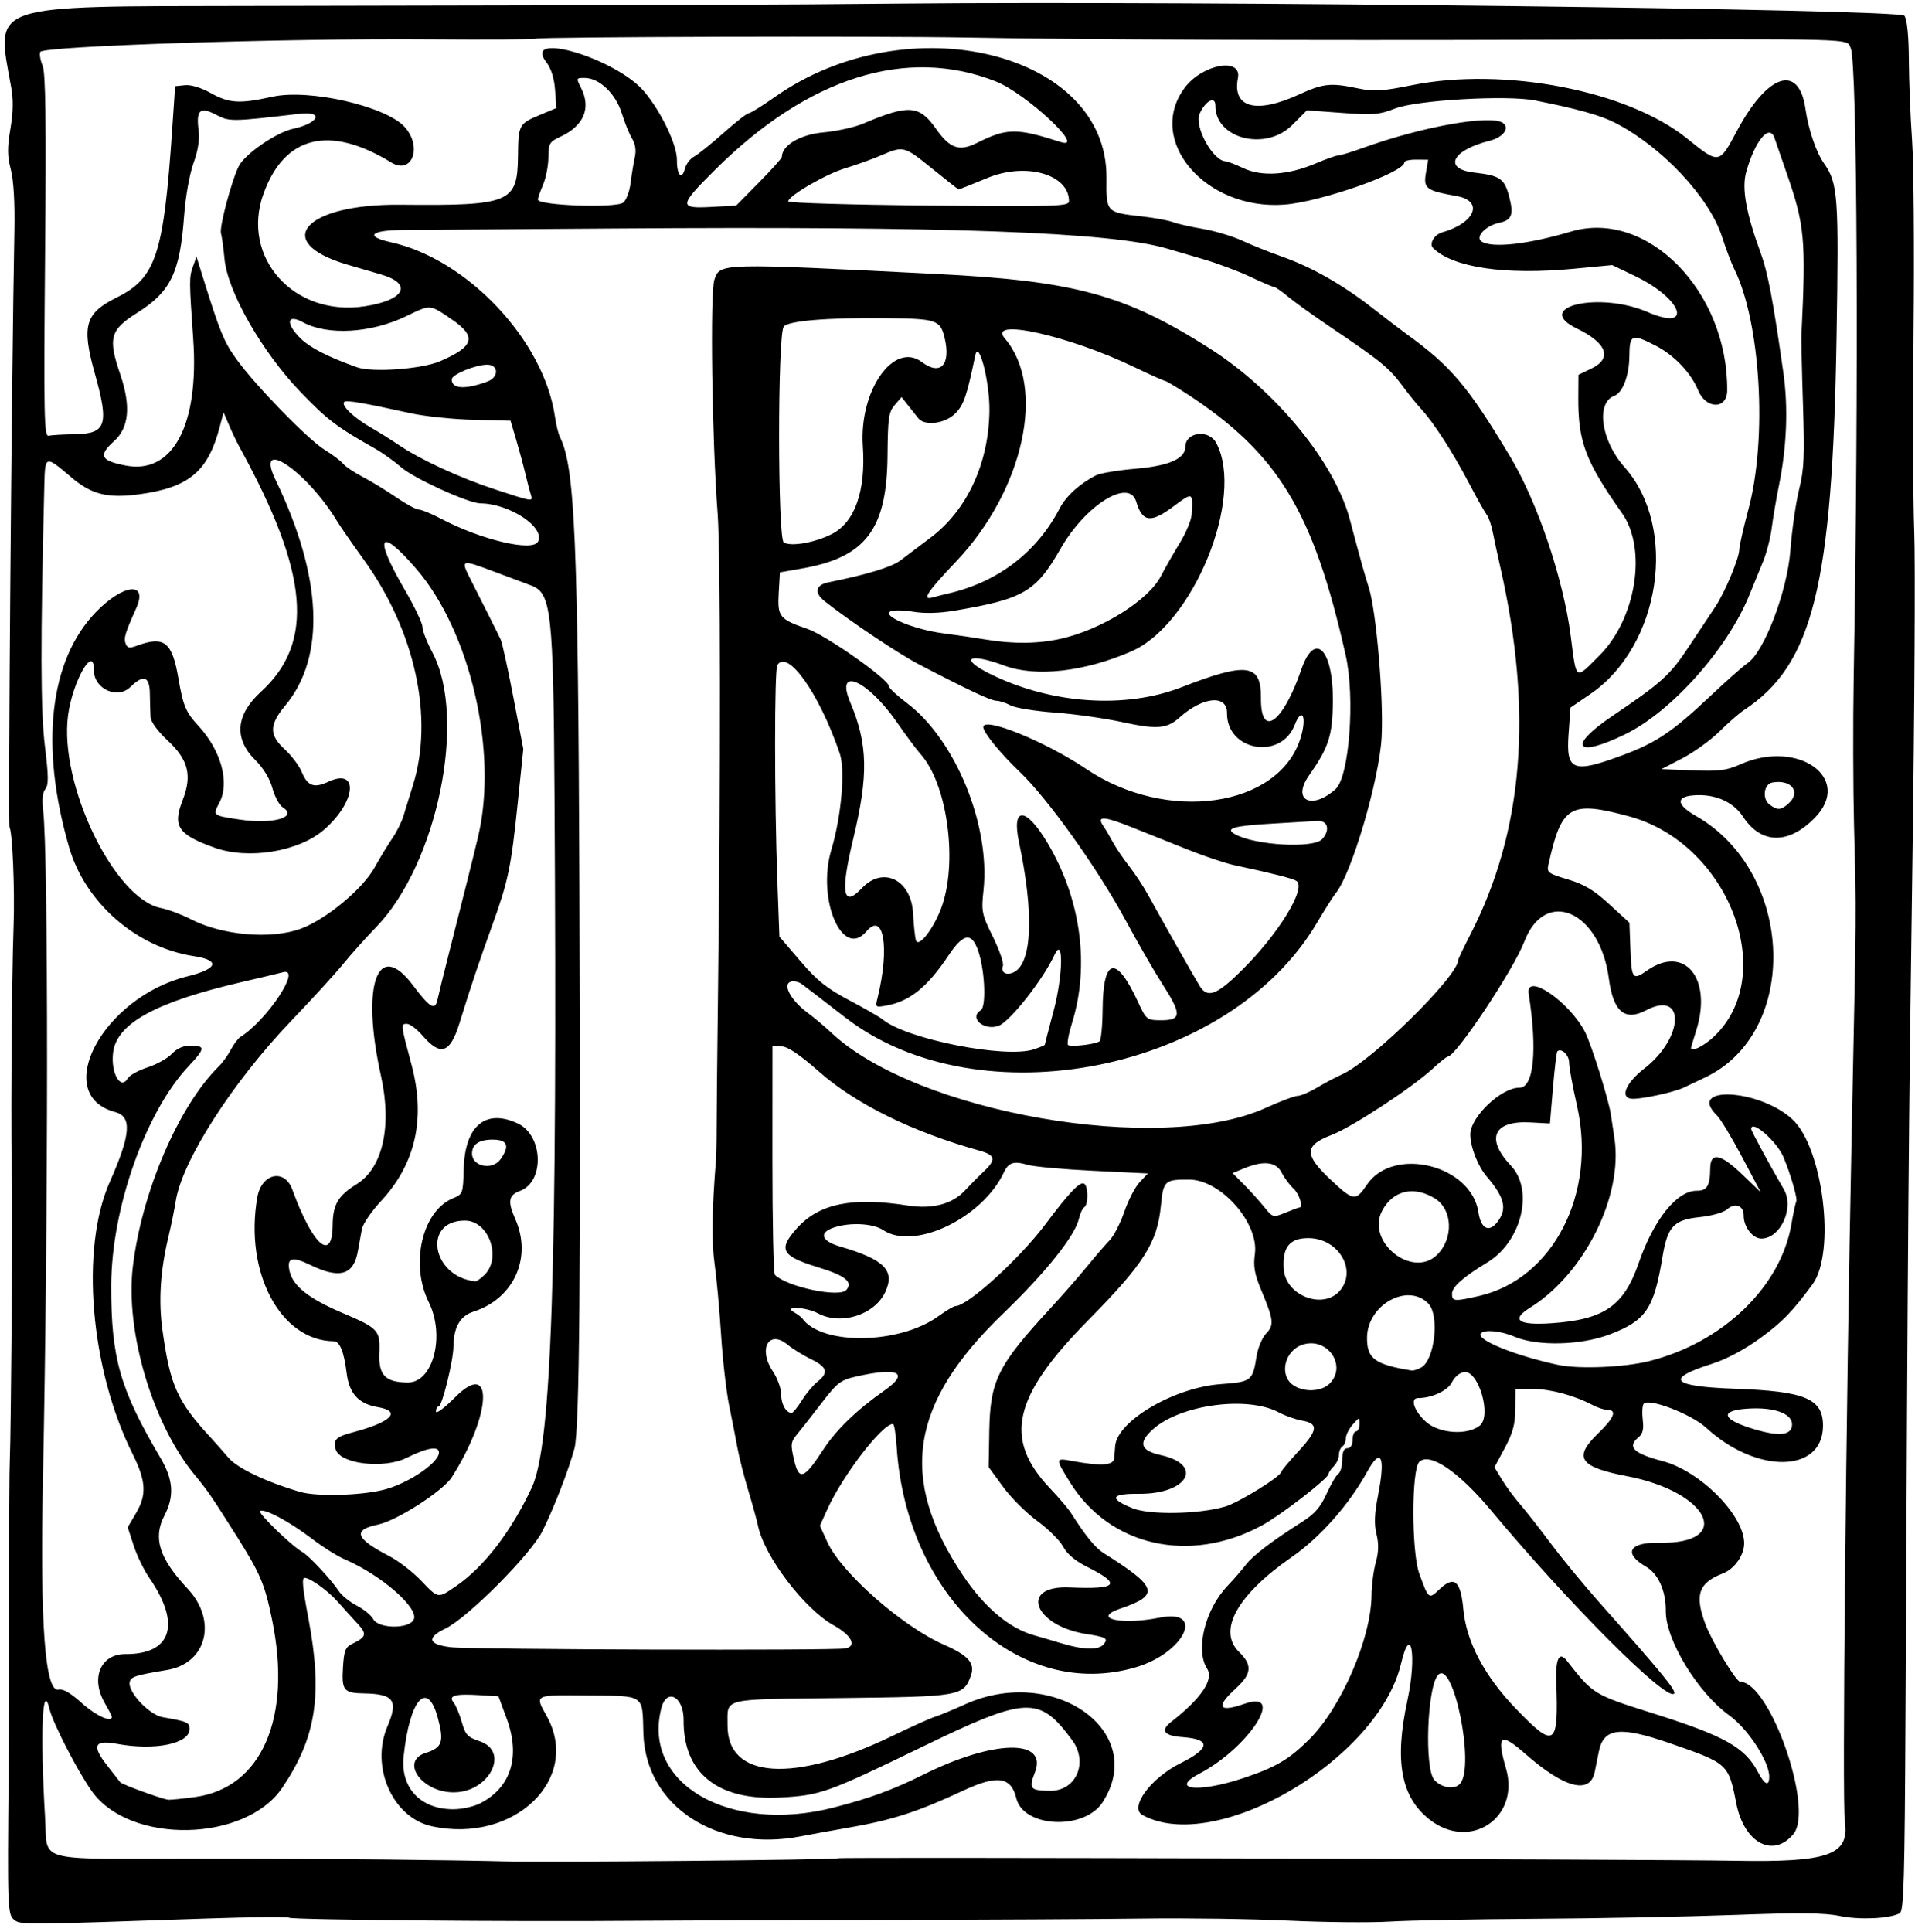 <?xml version="1.0" encoding="UTF-8" standalone="no"?>
<!-- Created with Inkscape (http://www.inkscape.org/) -->

<svg
   xmlns:dc="http://purl.org/dc/elements/1.1/"
   xmlns:cc="http://creativecommons.org/ns#"
   xmlns:rdf="http://www.w3.org/1999/02/22-rdf-syntax-ns#"
   xmlns:svg="http://www.w3.org/2000/svg"
   xmlns="http://www.w3.org/2000/svg"
   xmlns:sodipodi="http://sodipodi.sourceforge.net/DTD/sodipodi-0.dtd"
   xmlns:inkscape="http://www.inkscape.org/namespaces/inkscape"
   id="svg3416"
   version="1.1"
   inkscape:version="0.91 r13725"
   width="530.625"
   height="535.312"
   viewBox="0 0 530.625 535.312"
   sodipodi:docname="DecoratedTypography21.svg">
  <defs
     id="defs3420" />
  <sodipodi:namedview
     pagecolor="#ffffff"
     bordercolor="#666666"
     borderopacity="1"
     objecttolerance="10"
     gridtolerance="10"
     guidetolerance="10"
     inkscape:pageopacity="0"
     inkscape:pageshadow="2"
     inkscape:window-width="1600"
     inkscape:window-height="837"
     id="namedview3418"
     showgrid="false"
     inkscape:zoom="1.2516054"
     inkscape:cx="265.3125"
     inkscape:cy="267.65625"
     inkscape:window-x="-8"
     inkscape:window-y="-8"
     inkscape:window-maximized="1"
     inkscape:current-layer="svg3416" />
  <path
     style="fill:#000000"
     d="M 3.98,531.962 C 2.097,530.494 2.035,528.884 2.395,491.31 2.514,478.936 2.579,455.311 2.539,438.81 2.5,422.309 2.584,406.7 2.727,404.123 3.02,398.82 3.559,333.703 3.351,328.656 2.932,318.505 3.198,272.276 3.767,256.235 4.113,246.494 3.449,230.562 2.642,229.231 2.201,228.503 3.204,105.029 3.986,63.808 4.132,56.103 3.766,49.907 2.99,46.957 2.015,43.25 1.992,40.938 2.879,35.705 3.667,31.056 3.725,27.632 3.076,24.061 -1.14,0.844 -3.887,1.786 68.406,1.652 194.668,1.416 213.082,1.35 250.293,0.992 332.638,0.2 526.397,2.553 527.695,4.36 c 0.745,1.037 1.187,5.422 1.229,12.199 0.036,5.819 0.437,15.856 0.892,22.306 0.454,6.45 0.641,30.077 0.415,52.506 -0.226,22.429 -0.144,47.532 0.18,55.785 0.325,8.253 0.095,49.807 -0.512,92.343 -1.041,73.058 -1.256,99.507 -1.898,234.239 -0.226,47.332 -0.466,55.76 -1.606,56.368 -2.827,1.508 -11.121,1.885 -16.608,0.756 -4.352,-0.896 -11.136,-0.962 -29.418,-0.285 -13.068,0.483 -37.684,0.962 -54.701,1.063 -17.017,0.102 -35.3,0.452 -40.628,0.779 -5.328,0.327 -17.984,0.204 -28.124,-0.273 -10.14,-0.477 -28.141,-0.734 -40.002,-0.571 -11.861,0.164 -44.137,0.333 -71.725,0.375 -27.587,0.043 -59.019,0.157 -69.849,0.253 -32.251,0.288 -94.251,-0.27 -95.181,-0.856 C 79.685,531.048 69.265,531.15 57.004,531.575 6.352,533.328 5.739,533.333 3.98,531.962 Z M 107.05,515.218 c 12.89,0.136 27.443,0.363 32.341,0.503 12.03,0.344 92.091,-0.397 92.854,-0.86 0.579,-0.351 225.946,0.28 248.41,0.696 26.087,0.483 31.866,-1.58 30.528,-10.899 -0.767,-5.339 0.293,-112.496 1.872,-189.366 1.369,-66.613 1.323,-60.881 0.681,-86.247 -0.268,-10.573 -0.314,-29.137 -0.101,-41.252 1.423,-81.28 1.009,-170.405 -0.81,-174.389 -1.285,-2.814 4.22,-2.662 -86.362,-2.384 -65.844,0.202 -127.912,-0.038 -158.438,-0.612 -24.528,-0.462 -118.721,-0.21 -119.595,0.32 -0.354,0.215 -13.67,0.289 -29.591,0.165 -39.853,-0.31 -107.042,1.871 -107.682,3.495 -0.263,0.667 0.028,2.374 0.646,3.793 0.839,1.928 1.013,15.252 0.685,52.734 -0.385,44.11 -0.268,50.114 0.972,49.822 0.775,-0.183 4.067,-0.374 7.315,-0.424 8.677,-0.134 9.483,-2.606 5.492,-16.842 C 22.559,90.248 23.558,86.784 32.332,82.433 43.231,77.028 45.359,70.556 47.729,35.595 l 0.794,-11.712 2.716,-0.286 c 1.64,-0.173 4.468,0.688 7.139,2.172 5.171,2.873 7.946,3.04 17.123,1.026 10.224,-2.243 31.545,2.656 36.678,8.428 4.933,5.547 1.955,13.306 -3.761,9.799 -17.096,-10.49 -29.582,-7.447 -35.4,8.626 -6.389,17.649 8.384,34.157 27.945,31.229 11.254,-1.685 13.591,-6.254 4.531,-8.858 -3.215,-0.924 -7.466,-2.164 -9.446,-2.756 C 75.022,66.981 84.51,56.465 110.969,56.722 c 30.415,0.295 32.422,-0.531 32.559,-13.402 0.094,-8.768 0.236,-9.037 6.079,-11.481 l 4.566,-1.91 -0.372,-5.017 c -0.241,-3.255 -1.086,-5.941 -2.405,-7.649 -6.911,-8.946 19.414,-1.064 27.119,8.119 4.739,5.649 9.091,14.753 9.054,18.941 -0.037,4.233 1.363,5.721 2.234,2.375 0.33,-1.268 1.462,-2.757 2.516,-3.309 1.054,-0.552 4.703,-3.486 8.109,-6.519 3.406,-3.033 6.579,-5.512 7.051,-5.508 0.472,0.004 3.716,-2.011 7.21,-4.478 36.786,-25.97 92.207,-12.483 91.903,22.364 -0.084,9.629 -0.121,9.588 9.705,10.699 3.581,0.405 7.488,1.118 8.682,1.584 1.194,0.466 4.907,1.309 8.251,1.873 3.344,0.564 8.277,2.039 10.964,3.278 2.687,1.239 7.619,3.215 10.96,4.391 8.237,2.899 16.709,7.696 24.974,14.139 3.792,2.956 8.076,6.228 9.52,7.272 12.426,8.98 17.054,14.447 28.785,34.002 7.589,12.651 14.753,33.853 16.792,49.701 1.623,12.61 1.127,12.272 7.962,5.429 10.173,-10.185 13.256,-29.508 6.286,-39.39 -10.181,-14.435 -12.224,-19.841 -12.144,-32.139 l 0.041,-6.251 3.53,-1.687 c 5.929,-2.833 4.413,-7.071 -3.983,-11.133 -12.388,-5.994 6.211,-10.345 19.56,-4.576 12.896,5.573 9.733,-3.662 -3.408,-9.952 l -6.353,-3.041 -10.513,1.003 c -19.12,1.824 -33.597,-0.294 -39.105,-5.722 -1.172,-1.155 0.3,-3.712 2.499,-4.342 9.223,-2.64 11.627,-8.715 3.986,-10.074 -8.396,-1.493 -9.204,-2.096 -8.486,-6.347 l 0.627,-3.713 -3.292,-0.029 c -1.811,-0.016 -3.295,0.326 -3.299,0.76 -0.025,2.818 -23.148,10.956 -33.269,11.708 -21.928,1.63 -38.5,-17.89 -27.543,-32.443 4.892,-6.497 15.842,-8.453 14.696,-2.624 -1.615,8.212 4.996,10.013 16.851,4.591 6.822,-3.12 8.819,-3.33 16.453,-1.728 4.356,0.915 6.595,0.781 14.93,-0.889 25.628,-5.135 59.816,1.502 76.257,14.803 8.798,7.118 8.879,7.106 13.686,-1.94 8.54,-16.071 17.283,-18.955 19.087,-6.298 0.809,5.674 2.936,11.943 5.105,15.046 3.917,5.603 4.156,8.896 3.505,48.313 -1.139,68.971 -6.561,90.727 -25.738,103.276 -1.247,0.816 -4.263,3.455 -6.702,5.865 -2.44,2.41 -7.052,5.745 -10.25,7.411 l -5.815,3.03 8.658,0.345 c 7.254,0.289 9.38,0.023 13.109,-1.64 16.104,-7.184 31.48,3.874 20.652,14.852 -7.292,7.393 -14.797,7.252 -19.823,-0.374 -2.793,-4.238 -7.927,-6.428 -13.865,-5.913 -4.829,0.418 -4.515,2.657 0.799,5.69 27.399,15.64 28.917,60.056 2.478,72.497 -1.899,0.894 -4.513,2.135 -5.807,2.759 -2.571,1.238 -11.22,3.151 -14.136,3.125 -3.745,-0.033 -2.147,-4.266 3.166,-8.389 11.043,-8.568 11.445,-21.886 0.487,-16.135 -5.915,3.104 -9.086,0.392 -10.308,-8.817 -2.483,-18.717 -17.62,-25.319 -23.42,-10.215 -3.003,7.819 -18.995,31.856 -21.201,31.866 -0.335,4.2e-4 -2.173,1.459 -4.084,3.24 -5.628,5.242 -22.526,16.339 -28.122,18.467 -7.561,2.875 -7.648,5.456 -0.411,12.253 6.513,6.117 7.053,6.199 10.189,1.548 7.309,-10.837 28.933,-5.512 30.915,7.613 0.688,4.556 2.883,5.711 5.21,2.74 2.834,-3.617 2.099,-6.771 -2.963,-12.703 -2.429,-2.847 -4.512,-8.234 -4.495,-11.623 0.025,-4.851 8.585,-12.977 13.622,-12.933 3.963,0.035 4.998,-10.495 2.552,-25.955 -0.989,-6.251 11.366,2.143 15.667,10.645 1.745,3.45 6.524,18.752 7.12,22.8 0.323,2.196 0.764,5.153 0.979,6.571 2.42,15.971 -8.342,37.55 -23.389,46.898 -5.433,3.376 -3.299,4.932 5.905,4.306 14.628,-0.995 20.082,-4.76 24.216,-16.715 4.18,-12.089 10.588,-20.043 16.109,-19.995 2.803,0.025 3.654,-1.388 3.695,-6.138 0.041,-4.71 2.841,-4.18 8.944,1.693 l 5.054,4.864 -5.184,-9.787 c -2.851,-5.383 -5.969,-10.549 -6.928,-11.48 -8.662,-8.408 11.697,-7.403 20.853,1.03 8.548,7.873 12.105,36.96 5.597,45.765 -5.669,7.669 -8.427,10.502 -14.562,14.957 -4.316,3.134 -9.318,5.797 -13.187,7.02 -13.369,4.227 -11.437,6.31 6.446,6.947 19.388,0.691 24.287,2.787 24.22,10.365 -0.114,13.022 -18.428,13.28 -32.349,0.456 -4.206,-3.874 -16.223,-8.441 -17.38,-6.605 -0.353,0.561 -0.449,2.567 -0.212,4.458 0.306,2.441 -0.009,3.797 -1.084,4.674 -3.356,2.736 -1.568,4.559 6.555,6.681 10.456,2.732 22.69,15.085 22.622,22.842 -0.029,3.284 -2.711,7.059 -5.888,8.285 -6.756,2.607 -7.896,5.908 -4.854,14.059 1.79,4.797 8.518,15.952 9.627,15.962 8.251,0.072 20.544,35.183 14.77,42.187 -5.594,6.787 -13.667,2.485 -15.818,-8.43 -2.177,-11.047 -2.26,-11.122 -18.403,-16.716 -13.856,-4.801 -18.377,-4.275 -19.706,2.295 -0.313,1.55 -0.826,4.084 -1.139,5.633 -1.289,6.372 -8.404,4.526 -19.227,-4.988 -6.932,-6.093 -8.054,-5.249 -5.36,4.035 3.957,13.638 -9.879,22.941 -21.121,14.201 -7.995,-6.216 -9.852,-16.159 -6.182,-33.109 2.642,-12.203 0.971,-21.752 -1.775,-10.142 -6.309,26.674 -51.349,53.053 -71.646,41.962 -3.761,-2.055 2.281,-10.27 10.581,-14.385 8.241,-4.086 8.447,-6.63 0.584,-7.194 -5.235,-0.376 -6.32,-1.825 -3.186,-4.258 8.27,-6.419 11.859,-11.719 9.949,-14.691 -3.343,-5.2 -0.595,-16.426 5.619,-22.954 1.704,-1.79 3.979,-4.409 5.055,-5.82 1.969,-2.581 7.248,-6.609 15.656,-11.943 3.456,-2.193 5.074,-4.055 6.76,-7.78 1.219,-2.693 2.688,-5.182 3.265,-5.532 0.576,-0.349 1.06,-2.087 1.076,-3.861 0.02,-2.242 0.457,-3.222 1.434,-3.214 0.875,0.01 1.414,-0.873 1.427,-2.331 0.01,-1.289 0.442,-2.34 0.958,-2.335 0.516,0.005 0.945,-0.9 0.955,-2.01 0.018,-2.018 0.018,-2.018 -1.876,0.127 -1.042,1.18 -1.9,2.9 -1.908,3.822 -0.01,0.922 -0.439,1.933 -0.957,2.247 -0.518,0.314 -0.949,1.36 -0.958,2.324 -0.01,0.964 -0.654,2.38 -1.434,3.147 -0.78,0.767 -1.437,1.74 -1.459,2.164 -0.065,1.23 -13.21,11.387 -18.372,14.197 -19.947,10.857 -42.249,5.874 -53.244,-11.897 -4.164,-6.73 -4.156,-6.805 0.664,-5.913 8.01,1.483 11.465,1.238 11.588,-0.823 0.062,-1.031 0.18,-2.566 0.264,-3.412 0.687,-6.938 16.361,-16.107 29.158,-17.057 8.637,-0.641 8.902,-0.846 10.024,-7.771 0.374,-2.311 1.565,-5.127 2.645,-6.257 2.258,-2.361 2.1,-3.757 -1.357,-12.024 -1.873,-4.479 -2.237,-6.553 -1.763,-10.035 1.164,-8.539 -9.422,-20.542 -18.162,-20.595 -6.855,-0.041 -7.21,0.287 -7.89,7.282 -0.992,10.2 -4.723,16.074 -20.124,31.681 -20.962,21.242 -23.59,32.951 -10.48,46.702 2.392,2.509 4.974,5.552 5.737,6.761 3.907,6.192 6.693,9.611 9.026,11.073 15,9.401 15.663,11.62 4.59,15.372 -8.079,2.738 0.262,4.632 10.966,2.49 12.742,-2.55 6.797,9.785 -6.627,13.75 -32.162,9.5 -63.607,-19.466 -66.293,-61.065 -0.225,-3.483 -0.687,-6.334 -1.027,-6.337 -2.962,-0.026 -13.935,14.242 -18.182,23.642 l -2.062,4.563 2.07,4.522 c 3.908,8.537 20.783,23.387 32.319,28.441 6.755,2.959 8.664,5.147 7.45,8.536 -2.044,5.703 -2.89,5.851 -35.584,6.23 -34.143,0.396 -31.783,-0.158 -31.849,7.485 -0.131,14.992 18.343,16.213 45.669,3.017 5.302,-2.561 10.597,-4.94 11.765,-5.288 1.169,-0.348 4.878,-1.883 8.243,-3.412 24.639,-11.194 50.956,7.426 38.257,27.069 -5.071,7.845 -21.938,7.079 -23.912,-1.085 -1.442,-5.965 -5.238,-6.541 -14.552,-2.206 -13.044,6.07 -19.82,8.249 -32.436,10.428 -4.131,0.714 -9.836,1.75 -12.677,2.304 -23.362,4.551 -43.106,-8.359 -43.677,-28.557 -0.309,-10.931 0.616,-10.316 -15.75,-10.476 -14.596,-0.143 -14.384,-0.251 -11.077,5.653 9.78,17.46 -9,35.533 -31.79,30.594 -10.848,-2.351 -17.103,-16.446 -12.288,-27.691 3.06,-7.147 1.756,-8.978 -6.483,-9.109 -5.621,-0.09 -6.23,-0.834 -5.848,-7.145 0.284,-4.69 0.661,-5.671 2.531,-6.579 3.987,-1.936 4.188,-2.732 1.435,-5.69 -1.436,-1.543 -3.857,-4.22 -5.379,-5.948 -2.722,-3.09 -7.622,-6.632 -9.203,-6.653 -0.84,-0.009 -0.602,2.56 1.041,11.256 3.991,21.123 2.168,32.932 -7.237,46.878 -10.236,15.178 -42.273,15.776 -52.775,0.985 -3.938,-5.547 -10.765,-18.795 -11.719,-22.744 -2.002,-8.283 -2.622,6.804 -1.237,30.093 0.745,12.53 -3.383,11.365 40.177,11.337 17.016,-0.011 41.485,0.092 54.375,0.228 z m 123.964,-14.41 c 10.103,-2.594 16.338,-4.884 24.965,-9.17 19.375,-9.625 34.432,-9.913 30.794,-0.589 -1.779,4.558 -1.352,5.075 4.224,5.124 7.194,0.063 10.63,-7.884 6.073,-14.047 -9.129,-12.346 -12.554,-12.187 -41.657,1.928 -26.16,12.688 -28.074,13.372 -39.138,13.977 -17.389,0.951 -26.982,-6.725 -26.853,-21.486 0.056,-6.441 -4.683,-8.976 -6.162,-3.295 -5.459,20.972 18.824,34.985 47.753,27.557 z m -98.113,-1.094 c 8.682,-4.332 11.416,-12.96 7.479,-23.606 l -2.261,-6.114 -5.385,-0.332 c -6.699,-0.413 -8.61,0.152 -7.038,2.08 0.617,0.756 1.633,3.186 2.258,5.399 0.991,3.507 1.625,4.187 4.934,5.291 8.538,2.849 2.648,14.259 -7.317,14.172 -8.795,-0.077 -14.766,-8.674 -7.592,-10.932 4.555,-1.434 5.118,-3.064 3.34,-9.68 -2.888,-10.75 -7.809,-5.22 -9.477,10.648 -0.909,8.652 4.589,14.569 13.611,14.648 2.32,0.02 5.672,-0.688 7.447,-1.574 z m -78.854,-1.813 c 18.435,-2.502 26.898,-21.925 21.359,-49.02 -2.047,-10.014 -3.241,-12.834 -9.899,-23.386 -6.887,-10.914 -8.004,-12.542 -11.571,-16.86 -11.659,-14.117 -19.262,-39.71 -17.132,-57.671 2.451,-20.667 12.714,-44.584 23.811,-55.489 1.024,-1.006 2.527,-3.09 3.342,-4.632 0.814,-1.542 2.011,-3.136 2.659,-3.542 7.378,-4.63 17.068,-19.273 11.875,-17.944 -1.679,0.43 -6.646,1.611 -11.038,2.624 -24.17,5.579 -35.082,11.502 -36.113,19.602 -0.721,5.666 2.07,10.612 4.059,7.191 0.499,-0.858 2.959,-2.221 5.467,-3.03 2.508,-0.809 5.547,-2.503 6.754,-3.765 1.479,-1.547 3.208,-2.285 5.311,-2.267 4.015,0.035 3.92,0.795 -0.715,5.735 -11.937,12.723 -21.347,39.416 -21.401,60.706 -0.051,20.117 2.415,28.745 13.665,47.81 3.566,6.042 3.867,10.609 1.056,16.002 -3.213,6.164 -1.404,11.832 6.451,20.213 8.292,8.848 5.305,20.691 -5.68,22.52 -8.916,1.484 -10.069,1.86 -10.376,3.382 -0.547,2.712 5.42,9.061 9.117,9.701 6.883,1.192 7.488,1.46 7.471,3.303 -0.035,4.063 -9.616,6.021 -20.051,4.098 -6.394,-1.178 -7.144,0.439 -2.779,5.991 1.851,2.354 3.469,4.429 3.596,4.612 0.436,0.627 12.03,4.833 13.437,4.875 0.773,0.023 4.069,-0.319 7.323,-0.761 z m 290.307,-5.192 c 9.082,-3.015 12.812,-5.199 18.43,-10.792 8.903,-8.863 17.155,-27.972 17.26,-39.97 0.024,-2.734 0.55,-6.802 1.17,-9.04 0.803,-2.9 0.86,-5.159 0.198,-7.865 -0.69,-2.822 -0.564,-5.664 0.493,-11.072 2.048,-10.483 0.739,-13.135 -3.067,-6.212 -4.999,9.094 -13.03,18.184 -20.876,23.628 -15.191,10.541 -20.679,20.428 -14.618,26.336 3.752,3.658 3.51,6.067 -1.026,10.191 -5.566,5.061 -4.612,6.658 2.485,4.162 11.693,-4.113 1.294,12.112 -12.358,19.282 -8.607,4.521 -0.43,5.448 11.912,1.351 z m 60.298,1.41 c 4.029,-5.058 -1.953,-34.363 -6.14,-30.077 -3.06,3.132 -3.898,26.041 -1.066,29.134 2.085,2.278 5.759,2.759 7.205,0.943 z m 85.582,-1.833 c 0.036,-4.201 -5.865,-13.255 -11.102,-17.033 -8.728,-6.295 -17.631,-20.933 -17.561,-28.872 0.049,-5.572 -2.071,-10.33 -5.481,-12.305 -6.382,-3.695 -4.705,-6.799 3.579,-6.627 20.928,0.436 14.008,-14.072 -8.792,-18.435 -13.246,-2.534 -15.031,-5.143 -8.096,-11.832 4.482,-4.323 5.364,-6.512 2.635,-6.546 -0.902,-0.012 -2.713,-0.592 -4.025,-1.291 -4.922,-2.624 -11.657,-4.465 -16.483,-4.507 l -4.989,-0.044 -0.049,5.53 c -0.038,4.334 -0.668,6.683 -2.916,10.867 l -2.867,5.337 2.072,3.423 c 1.139,1.883 3.368,4.911 4.952,6.73 1.584,1.819 5.418,6.704 8.518,10.856 3.101,4.152 9.033,11.376 13.183,16.053 17.875,20.146 21.797,24.928 21.048,25.664 -2.164,2.127 -28.966,-24.71 -50.798,-50.865 -8.96,-10.734 -16.972,-16.127 -19.812,-13.336 -2.166,2.128 -2.157,24.976 0.011,30.93 2.628,7.216 2.594,7.19 5.684,4.281 4.038,-3.802 5.803,-2.289 6.526,5.594 0.826,9.014 5.852,18.529 14.563,27.575 10.801,11.216 11.842,10.533 11.187,-7.343 -0.238,-6.502 0.812,-8.662 2.909,-5.983 7.34,9.373 7.385,9.401 23.911,14.612 19.773,6.235 25.434,9.396 29.026,16.206 1.914,3.629 3.142,4.157 3.166,1.362 z M 30.986,475.675 c 0.002,-0.228 -0.88,-1.943 -1.96,-3.81 -3.997,-6.912 -1.165,-13.606 5.742,-13.571 12.819,0.066 15.456,-8.316 6.63,-21.074 -1.497,-2.164 -3.461,-6.213 -4.365,-8.999 l -1.643,-5.064 2.39,-4.08 c 2.903,-4.957 2.66,-8.825 -1.017,-16.191 -11.759,-23.554 -14.569,-56.888 -6.356,-75.401 5.834,-13.151 6.218,-18.114 1.496,-19.373 -17.851,-4.758 -3.427,-31.832 20.034,-37.603 8.447,-2.078 9.196,-4.458 1.76,-5.591 -15.931,-2.429 -30.081,-14.783 -34.548,-30.164 -8.153,-28.07 -5.463,-51.811 7.377,-65.118 7.607,-7.884 14.558,-8.626 11.248,-1.2 -3.137,7.039 -3.537,8.365 -2.974,9.871 0.462,1.237 1.056,1.361 3.021,0.633 7.689,-2.847 9.865,-1.158 11.613,9.018 1.315,7.656 2.024,9.336 5.558,13.174 6.3,6.843 8.72,15.735 5.792,21.279 -1.88,3.559 -1.914,3.531 5.651,4.67 9.187,1.383 16.244,-0.637 11.896,-3.405 -0.946,-0.603 -2.234,-2.991 -2.861,-5.309 -0.716,-2.645 -2.49,-5.554 -4.764,-7.815 -5.947,-5.909 -5.391,-12.494 1.593,-18.881 14.953,-13.676 13.269,-32.923 -5.93,-67.787 -0.713,-1.295 -2.001,-3.995 -2.861,-5.999 l -1.564,-3.644 -1.077,4.089 c -3.25,12.34 -8.504,16.737 -22.237,18.61 -8.726,1.19 -13.266,0.074 -18.78,-4.615 -7.346,-6.247 -7.359,-6.244 -7.567,2.069 -1.087,43.592 -1.047,62.51 0.15,72.253 1.03,8.378 1.059,10.874 0.141,11.961 -0.76,0.899 -0.976,2.911 -0.626,5.825 1.476,12.293 1.447,113.118 -0.053,185.391 -0.836,40.285 0.588,59.26 4.377,58.305 1.169,-0.295 3.32,0.964 6.393,3.741 3.833,3.465 8.306,5.509 8.321,3.802 z M 234.276,456.716 c 3.242,-0.622 1.696,-3.631 -3.289,-6.401 -8.089,-4.494 -19.161,-19.053 -20.94,-27.535 -0.322,-1.535 -1.543,-5.963 -2.715,-9.84 -1.171,-3.878 -2.516,-9.163 -2.989,-11.745 -0.473,-2.582 -1.508,-7.865 -2.301,-11.739 -0.793,-3.874 -1.803,-12.743 -2.245,-19.708 -0.442,-6.965 -1.254,-15.825 -1.805,-19.688 -0.833,-5.845 -0.711,-14.872 0.386,-28.607 0.082,-1.031 0.158,-3.561 0.168,-5.624 0.047,-9.913 0.135,-18.743 0.404,-40.779 0.733,-60.064 0.686,-122.503 -0.1,-132.718 -1.559,-20.27 -2.13,-61.191 -0.905,-64.818 1.572,-4.654 1.207,-4.644 61.537,-1.607 38.354,1.931 52.24,5.711 75.646,20.593 18.37,11.679 34.675,31.558 38.893,47.417 3.184,11.972 4.142,15.407 5.241,18.796 2.09,6.446 4.179,30.869 3.564,41.677 -0.672,11.808 -8.371,37.895 -12.717,43.09 -0.642,0.768 -3.034,4.544 -5.314,8.391 -24.297,40.998 -93.416,54.794 -130.55,26.057 -6.495,-5.026 -10.485,-8.092 -12.075,-9.277 -0.892,-0.665 -2.308,-0.953 -3.147,-0.639 -2.222,0.831 0.158,5.17 4.686,8.541 1.922,1.431 4.873,3.905 6.558,5.497 23.605,22.297 91.37,34.086 120.38,20.942 4.085,-1.851 8.106,-3.366 8.936,-3.367 0.83,-0.003 3.205,-1.012 5.278,-2.246 2.073,-1.234 5.22,-2.896 6.991,-3.694 8.322,-3.744 32.186,-27.256 32.226,-31.749 0.001,-0.274 1.519,-3.451 3.37,-7.061 14.643,-28.553 17.352,-61.557 8.327,-101.468 -0.818,-3.617 -1.799,-8.153 -2.18,-10.08 -0.381,-1.928 -1.12,-4.043 -1.642,-4.702 -0.522,-0.659 -2.726,-4.588 -4.899,-8.732 -4.515,-8.61 -9.743,-16.73 -13.194,-20.489 -1.303,-1.42 -3.543,-4.175 -4.978,-6.124 -3.965,-5.384 -5.947,-7.013 -20.389,-16.759 -4.569,-3.083 -9.764,-6.82 -11.544,-8.304 -1.78,-1.484 -3.533,-2.701 -3.896,-2.704 -0.362,-0.003 -3.319,-1.265 -6.57,-2.805 -3.252,-1.54 -9.063,-3.721 -12.914,-4.849 -3.851,-1.127 -8.475,-2.482 -10.275,-3.011 -15.555,-4.569 -60.569,-6.203 -152.77,-5.546 -28.62,0.204 -55.074,0.389 -58.787,0.411 -9.067,0.054 -10.815,1.772 -3.456,3.396 21.25,4.691 42.456,27.245 45.496,48.386 0.317,2.202 0.933,4.717 1.371,5.589 4.147,8.272 5.022,28.47 5.396,124.567 0.415,106.903 0.036,150.452 -1.356,155.619 -1.61,5.977 -5.622,16.341 -8.86,22.892 -3.187,6.449 -20.784,24.133 -26.937,27.072 -5.301,2.532 -4.75,4.405 1.514,5.149 5.594,0.664 106.049,0.97 109.368,0.334 z m 71.514,-1.113 c 1.374,-1.626 0.732,-2.021 -4.626,-2.844 -14.697,-2.259 -18.919,-13.539 -4.839,-12.932 13.466,0.581 14.635,-0.836 4.761,-5.777 -3.173,-1.588 -5.437,-3.511 -6.52,-5.538 -0.912,-1.708 -4.124,-4.898 -7.137,-7.088 -3.013,-2.19 -7.28,-6.446 -9.482,-9.458 l -4.004,-5.476 0.168,-9.843 c 0.242,-14.178 2.296,-18.295 17.143,-34.378 3.151,-3.413 7.611,-8.51 9.911,-11.326 2.3,-2.816 5.131,-6.096 6.292,-7.288 1.16,-1.192 3,-4.768 4.089,-7.946 1.088,-3.178 2.999,-6.859 4.246,-8.18 l 2.267,-2.403 -15.133,-0.736 c -8.323,-0.405 -16.525,-1.151 -18.226,-1.659 -3.75,-1.12 -5.25,-0.648 -6.511,2.045 -5.957,12.73 -24.878,21.786 -33.496,16.031 -2.794,-1.866 -9.231,-2.187 -13.673,-0.682 -4.217,1.429 -3.455,3.719 1.742,5.239 12.268,3.587 15.297,6.62 12.551,12.57 -2.952,6.396 -12.272,9.362 -18.685,5.946 -3.311,-1.764 -9.71,-2.088 -6.687,-0.339 1.026,0.594 2.074,1.371 2.329,1.727 5.415,7.565 26.906,7.246 37.717,-0.561 2.163,-1.562 4.301,-2.837 4.751,-2.833 3.333,0.029 17.847,-13.181 24.997,-22.751 6.474,-8.666 9.541,-11.872 10.673,-11.159 1.174,0.74 1.187,5.811 0.017,6.52 -0.479,0.29 -1.152,1.759 -1.496,3.264 -1.07,4.677 -9.313,14.98 -20.895,26.117 -25.946,24.95 -29.17,45.739 -11.253,72.561 5.981,8.953 12.9,14.77 19.857,16.693 1.555,0.43 4.932,1.42 7.503,2.199 6.034,1.83 10.254,1.932 11.647,0.282 z m -191.182,-6.808 c 1.702,-3.114 -8.946,-12.432 -19.208,-16.808 -1.952,-0.832 -6.062,-3.433 -9.133,-5.78 -6.137,-4.689 -13.255,-8.457 -14.208,-7.522 -0.606,0.596 8.886,9.763 11.732,11.331 1.767,0.973 8.059,7.717 10.091,10.817 0.785,1.197 3.029,3.011 4.986,4.031 1.958,1.02 4.003,2.701 4.545,3.736 1.393,2.657 9.768,2.803 11.193,0.195 z m 11.685,-9.287 c 7.762,-5.299 15.328,-15.118 21.03,-27.29 5.566,-11.883 7.141,-59.707 6.321,-191.941 -0.316,-50.955 -0.873,-55.968 -6.454,-58.053 -1.299,-0.485 -5.913,-2.214 -10.252,-3.842 -9.302,-3.489 -9.409,-3.45 -6.442,2.369 3.603,7.068 7.428,14.705 8.25,16.473 0.413,0.889 1.99,8.075 3.503,15.969 l 2.751,14.352 -1.548,14.987 c -1.84,17.811 -2.625,21.581 -7.027,33.765 -3.702,10.245 -5.993,17.078 -9.144,27.268 -2.554,8.259 -5.203,9.154 -10.144,3.427 -1.569,-1.818 -3.547,-3.312 -4.396,-3.32 -1.729,-0.015 -1.712,0.134 1.27,11.262 3.992,14.898 1.173,27.511 -8.464,37.872 -2.621,2.818 -4.992,6.285 -5.269,7.705 -0.277,1.42 -0.774,4.148 -1.104,6.062 -1.158,6.724 -5.027,7.871 -13.186,3.909 -5.152,-2.502 -6.649,-2.006 -5.707,1.89 0.97,4.013 5.423,7.499 14.511,11.359 10.099,4.289 10.589,4.824 10.323,11.25 -0.251,6.049 1.669,8.017 7.871,8.071 7.042,0.061 10.434,-12.958 5.807,-22.29 -5.229,-10.547 -1.797,-25.261 6.707,-28.75 2.727,-1.119 2.803,-1.324 2.986,-8.099 0.324,-11.995 6.031,-16.812 14.977,-12.641 7.061,3.292 7.482,16.151 0.612,18.695 -3.164,1.171 -3.461,2.917 -1.319,7.731 4.781,10.743 -0.351,22.128 -11.599,25.732 -3.685,1.181 -5.474,4.331 -5.521,9.726 -0.034,3.881 -3.162,16.542 -4.085,16.534 -0.411,-0.004 -0.752,0.627 -0.759,1.4 -0.005,0.778 2.352,-0.973 5.28,-3.92 10.812,-10.882 10.187,4.696 -0.886,22.11 -2.433,3.826 -15.26,12.065 -20.441,13.129 -7.146,1.467 -6.308,3.862 3.041,8.695 2.567,1.327 6.53,4.363 8.809,6.747 4.895,5.122 4.678,5.085 9.7,1.656 z m 213.154,-22.078 c 3.79,-1.105 15.53,-8.372 15.614,-9.665 0.02,-0.312 2.158,-2.869 4.751,-5.682 5.388,-5.847 5.593,-7.661 0.956,-8.482 -1.796,-0.318 -4.699,-1.345 -6.45,-2.283 -8.677,-4.644 -27.235,-2.15 -34.849,4.683 -4.176,3.748 -3.517,5.908 2.186,7.17 12.081,2.673 7.446,10.831 -6.087,10.713 -7.779,-0.068 -8.392,1.286 -1.801,3.977 4.729,1.93 18.363,1.701 25.68,-0.432 z m -233.378,-4.599 c 6.731,-1.604 15.535,-7.475 15.56,-10.377 0.016,-1.897 -3.256,-1.364 -8.919,1.453 -6.321,3.144 -18.434,1.734 -19.672,-2.29 -0.813,-2.641 0.055,-3.543 4.538,-4.715 10.809,-2.827 13.903,-5.88 7.119,-7.026 -5.326,-0.899 -7.942,-3.756 -8.637,-9.432 -0.718,-5.863 -1.905,-8.807 -3.555,-8.821 -14.77,-0.129 -24.835,-19.046 -21.209,-39.862 1.164,-6.68 7.546,-8.102 9.707,-2.162 5.615,15.434 11.086,20.273 11.176,9.885 0.05,-5.736 1.488,-8.197 6.66,-11.4 7.214,-4.466 9.82,-16.066 6.732,-29.962 -5.602,-25.208 -0.977,-38.285 8.88,-25.108 4.628,6.187 6.126,7.073 6.759,4.001 0.246,-1.195 1.79,-7.434 3.431,-13.865 3.815,-14.954 6.707,-26.528 7.893,-31.586 5.481,-23.377 -2.265,-56.708 -17.188,-73.968 -10.307,-11.92 -11.903,-9.141 -3.26,5.678 2.747,4.71 4.987,9.4 4.978,10.424 -0.01,1.024 1.224,4.2 2.74,7.058 9.66,18.212 1.398,58.592 -15.573,76.121 -2.97,3.068 -7.058,7.635 -9.084,10.149 -2.026,2.514 -8.526,9.629 -14.446,15.812 -16.308,17.034 -30.26,38.813 -32.009,49.964 -0.363,2.317 -1.266,6.739 -2.005,9.827 -2.271,9.484 -2.8,17.812 -1.653,26.023 2.149,15.374 4.085,19.648 13.528,29.864 1.201,1.3 3.323,3.706 4.715,5.347 2.472,2.915 10.373,6.693 19.819,9.478 4.514,1.331 16.35,1.068 22.974,-0.51 z M 228.046,401.748 c 3.601,-5.545 9.347,-11.113 16.969,-16.442 7.098,-4.963 4.01,-6.563 -7.622,-3.95 -4.463,1.003 -5.329,1.655 -9.646,7.27 -2.608,3.393 -5.66,7.28 -6.782,8.638 -1.885,2.282 -1.956,2.829 -0.945,7.214 1.35,5.852 2.766,5.37 8.026,-2.729 z m 182.005,-6.782 c 3.327,-2.713 -0.394,-15.348 -4.364,-14.818 -1.195,0.16 -2.659,1.388 -3.356,2.816 -1.134,2.32 -5.606,4.417 -9.388,4.401 -2.341,-0.01 -1.123,3.622 2.215,6.605 3.636,3.249 11.486,3.775 14.894,0.997 z m 86.48,0.159 c 0.478,-3.162 -4.15,-5.164 -11.295,-4.884 -8.402,0.329 -8.644,2.69 -0.545,5.313 7.633,2.472 11.422,2.335 11.84,-0.429 z m -274.332,-7.136 c 1.202,-1.923 3.156,-4.257 4.341,-5.187 3.137,-2.46 2.682,-4.034 -1.791,-6.201 -2.182,-1.058 -5.135,-2.884 -6.561,-4.06 -5.145,-4.239 -8.168,1.215 -4.075,7.352 1.305,1.957 2.362,4.853 2.348,6.434 -0.024,2.692 1.344,5.138 2.879,5.151 0.37,0.004 1.657,-1.568 2.86,-3.491 z m 146.168,-4.584 c 4.992,-4.906 -0.458,-12.985 -7.332,-10.869 -5.031,1.549 -6.724,8.379 -2.775,11.196 2.909,2.075 7.824,1.916 10.107,-0.327 z m 25.373,-4.477 c 3.801,-1.992 5.217,-14.521 2.01,-17.785 -5.731,-5.832 -16.879,0.392 -16.958,9.469 -0.051,5.836 2.158,7.461 12.404,9.125 0.42,0.068 1.565,-0.296 2.544,-0.809 z m 63.26,-1.815 c 20.398,-5.123 36.435,-20.58 39.391,-37.963 0.522,-3.068 1.121,-5.851 1.332,-6.186 0.446,-0.708 -1.469,-7.403 -3.528,-12.335 -1.838,-4.403 -8.932,-10.586 -8.957,-7.806 -0.005,0.506 5.338,10.372 9.034,16.684 2.985,5.097 -0.885,13.626 -6.199,13.661 -2.41,0.016 -4.947,-3.256 -4.92,-6.344 0.025,-2.806 -2.378,-3.719 -4.596,-1.746 -0.994,0.884 -4.267,1.81 -7.62,2.157 -7.157,0.739 -8.89,2.589 -10.276,10.969 -2.393,14.469 -4.576,17.681 -14.614,21.509 -8.007,3.054 -20.074,3.345 -26.399,0.636 -3.694,-1.581 -8.177,-2.037 -9.289,-0.945 -1.699,1.67 9.229,6.153 21.338,8.755 5.725,1.23 18.316,0.71 25.303,-1.045 z M 234.526,357.393 c 1.876,-2.221 -0.292,-3.961 -7.789,-6.252 -10.204,-3.118 -11.204,-4.92 -5.98,-10.766 6.173,-6.908 15.311,-8.791 30.849,-6.357 6.718,1.052 12.283,-0.405 15.708,-4.114 1.449,-1.569 3.805,-3.951 5.234,-5.292 3.532,-3.313 3.287,-4.575 -1.126,-5.805 -18.657,-5.199 -34.374,-12.947 -44.566,-21.969 -5.046,-4.467 -8.458,-6.782 -10.198,-6.919 l -2.614,-0.206 -0.013,31.398 c -0.007,17.269 0.299,31.715 0.679,32.103 3.273,3.331 17.923,6.422 19.816,4.181 z m 136.897,0.023 c 4.582,-5.721 -0.667,-14.304 -8.791,-14.374 -5.262,-0.046 -7.32,2.478 -6.936,8.504 0.481,7.546 11.185,11.541 15.727,5.87 z m 38.408,1.657 c 20.47,-4.683 32.662,-28.356 27.136,-52.69 -1.218,-5.365 -2.206,-10.785 -2.195,-12.045 0.018,-2.015 -2.194,-4.084 -3.253,-3.043 -0.214,0.21 -0.763,4.793 -1.22,10.184 l -0.831,9.801 -5.428,-0.294 c -10.248,-0.555 -12.487,4.471 -5.356,12.024 6.399,6.777 2.923,21.003 -6.535,26.75 -6.805,4.135 -9.797,6.791 -9.814,8.712 -0.019,2.11 0.661,2.164 7.495,0.601 z m -275.585,-5.836 c 4.839,-4.756 1.198,-14.99 -5.353,-15.047 -11.897,-0.104 -9.339,15.494 2.76,16.828 0.386,0.043 1.554,-0.759 2.594,-1.781 z m 263.945,-5.561 c 4.622,-4.542 4.328,-12.558 -0.573,-15.605 -5.854,-3.64 -11.691,-2.266 -14.671,3.451 -4.461,8.558 8.437,18.842 15.244,12.153 z m -38.191,-13.094 c 1.188,0.01 0.064,-3.751 -1.571,-5.257 -1.075,-0.99 -2.546,-2.967 -3.267,-4.393 -1.534,-3.032 -4.95,-3.456 -10.293,-1.278 l -3.345,1.363 3.101,3.12 c 1.706,1.716 4.225,4.502 5.599,6.192 2.494,3.068 2.502,3.07 5.96,1.661 1.904,-0.776 3.621,-1.41 3.816,-1.408 z M 138.692,321.191 c 2.616,-3.667 1.961,-5.399 -2.056,-5.435 -3.86,-0.034 -5.824,1.256 -5.846,3.84 -0.031,3.62 5.64,4.764 7.902,1.594 z m 147.841,-30.469 c 1.629,-0.552 2.962,-1.119 2.964,-1.26 0.001,-0.141 1.111,-4.415 2.466,-9.497 2.612,-9.798 2.754,-20.919 0.196,-15.353 -3.091,6.723 -12.266,18.385 -15.406,19.582 -4.059,1.547 -8.422,-2.208 -4.985,-4.291 1.432,-0.868 1.206,-9.816 -0.388,-15.361 -1.837,-6.39 -4.208,-6.344 -8.543,0.167 -5.821,8.742 -10.748,12.725 -17.183,13.893 -3.065,0.556 -3.142,0.496 -2.522,-1.998 3.455,-13.9 1.756,-24.23 -3.05,-18.541 -6.641,7.861 -13.828,-8.899 -9.713,-22.65 2.784,-9.301 3.889,-22.081 2.308,-26.701 -5.669,-16.57 -14.431,-28.958 -17.283,-24.433 -0.832,1.321 -0.827,37.078 0.009,59.867 l 0.564,15.367 5.794,6.762 c 4.656,5.433 7.327,7.572 13.597,10.887 4.291,2.269 8.431,4.647 9.199,5.284 6.612,5.486 34.174,10.919 41.977,8.276 z m 18.117,-2.184 c 0.438,-0.266 0.829,-4.22 0.869,-8.788 0.127,-14.513 3.714,-15.304 9.798,-2.16 2.262,4.887 2.468,5.058 6.132,5.09 5.881,0.051 6.054,-1.505 1.043,-9.366 -2.758,-4.326 -6.918,-11.523 -10.69,-18.491 -7.749,-14.317 -21.463,-33.528 -29.212,-40.922 -5.391,-5.143 -10.151,-10.993 -10.138,-12.459 0.026,-2.987 17.324,4.054 28.494,11.597 22.44,15.155 53.49,10.667 59.443,-8.591 1.798,-5.817 0.411,-8.834 -1.643,-3.571 -3.829,9.813 -18.849,7.179 -18.758,-3.289 0.045,-5.218 -6.654,-4.608 -13.136,1.196 -3.533,3.163 -6.249,3.379 -15.984,1.269 -4.87,-1.056 -13.262,-2.239 -18.649,-2.628 -5.386,-0.39 -10.863,-1.279 -12.171,-1.976 -1.308,-0.697 -3.092,-1.276 -3.966,-1.287 -1.517,-0.02 -7.811,-2.977 -21.478,-10.094 -5.592,-2.912 -19.379,-12.147 -26.104,-17.486 -2.963,-2.352 -2.53,-4.529 1.044,-5.241 10.492,-2.091 17.546,-4.233 19.907,-6.045 1.528,-1.172 5.29,-4.008 8.361,-6.302 10.142,-7.575 16.216,-20.707 16.343,-35.334 0.07,-8.007 -2.979,-19.78 -3.93,-15.177 -2.32,11.227 -3.193,13.752 -5.572,16.116 -2.798,2.781 -8.382,3.504 -10.169,1.318 -0.53,-0.649 -1.799,-2.242 -2.819,-3.54 l -1.854,-2.36 -1.894,2.197 c -1.678,1.946 -1.906,3.559 -1.998,14.14 -0.177,20.306 -6.079,28.071 -23.675,31.15 l -6.138,1.074 -0.325,5.656 c -0.381,6.645 0.157,7.32 7.985,10.021 5.22,1.802 22.551,14.013 22.534,15.878 -0.005,0.49 2.218,2.565 4.939,4.612 13.512,10.165 23.221,33.893 21.269,51.977 -0.628,5.82 -0.474,6.578 2.625,12.868 1.811,3.676 3.053,7.292 2.76,8.036 -0.722,1.834 1.035,2.786 3.123,1.692 4.985,-2.612 5.497,-16.353 1.339,-35.961 -2.116,-9.98 1.856,-9.913 7.86,0.132 9.26,15.492 11.796,34.03 6.831,49.926 -0.943,3.02 -1.447,5.765 -1.119,6.099 0.615,0.629 7.311,-0.122 8.723,-0.978 z m 170.413,-1.47 c 17.898,-17.217 3.745,-53.529 -23.739,-60.908 -16.34,-4.387 -18.626,-3.012 -22.277,13.395 -0.485,2.179 -0.115,2.461 5.393,4.108 4.566,1.365 7.185,2.935 11.487,6.886 l 5.573,5.118 0.276,7.514 c 0.295,8.057 0.648,8.498 4.584,5.735 10.398,-7.302 18.172,2.122 13.656,16.553 -0.79,2.524 -1.442,4.695 -1.448,4.824 -0.071,1.372 3.623,-0.462 6.495,-3.225 z M 343.873,269.048 c 10.397,-10.231 18.298,-23.116 15.324,-24.99 -1.086,-0.685 -6.573,-2.07 -17.109,-4.321 -2.505,-0.535 -8.184,-2.424 -12.62,-4.199 -4.436,-1.774 -11.565,-4.62 -15.841,-6.324 -7.871,-3.137 -9.898,-3.214 -7.878,-0.299 0.612,0.883 1.792,2.877 2.623,4.431 0.831,1.554 2.841,4.525 4.467,6.602 1.626,2.077 4.003,5.684 5.282,8.015 3.66,6.672 12.841,22.865 14.291,25.204 2.151,3.469 4.669,2.564 11.461,-4.119 z m -82.686,-18.519 c 4.147,-12.765 1.114,-33.51 -6.074,-41.555 -1.161,-1.299 -4.079,-5.218 -6.484,-8.708 -8.165,-11.849 -17.33,-15.873 -13.049,-5.73 4.915,11.646 5.102,20.264 0.825,37.979 -3.608,14.943 -2.855,19.156 2.424,13.561 5.864,-6.214 13.687,-2.331 14.181,7.038 0.174,3.301 0.528,6.636 0.786,7.412 0.781,2.345 5.421,-3.931 7.391,-9.998 z m -177.798,6.772 c 6.982,-2.583 17.082,-10.964 20.391,-16.919 1.537,-2.765 3.753,-6.416 4.926,-8.112 1.173,-1.696 2.545,-4.43 3.05,-6.077 0.505,-1.646 1.704,-5.517 2.666,-8.603 5.847,-18.753 0.627,-42.749 -13.587,-62.465 -3.18,-4.411 -6.555,-9.292 -7.5,-10.847 -8.442,-13.893 -22.893,-23.546 -17.004,-11.358 13.011,26.924 13.963,49.075 2.691,62.589 -4.462,5.349 -4.484,8.118 -0.099,12.138 1.86,1.705 3.958,4.494 4.663,6.198 1.636,3.954 3.405,4.615 7.388,2.758 8.59,-4.005 7.704,5.599 -1.229,13.325 -6.99,6.045 -20.88,8.314 -30.285,4.947 -10.141,-3.631 -11.696,-5.927 -8.881,-13.109 2.695,-6.875 1.636,-11.202 -4.041,-16.513 -2.934,-2.745 -4.76,-5.264 -4.833,-6.668 -0.065,-1.241 -0.148,-4.155 -0.184,-6.476 -0.075,-4.753 -1.778,-5.313 -5.383,-1.771 -3.592,3.529 -10.166,0.517 -10.121,-4.637 0.064,-7.356 -5.887,3.01 -7.153,12.46 -2.557,19.083 12.765,50.886 25.746,53.438 2.031,0.399 5.708,1.77 8.173,3.046 8.759,4.535 22.343,5.714 30.607,2.656 z M 366.339,232.515 c 2.316,-2.514 1.595,-5.259 -1.328,-5.059 -1.274,0.087 -6.748,0.412 -12.165,0.723 -11.123,0.637 -13.597,1.341 -10.554,3.004 5.595,3.057 21.639,3.946 24.047,1.332 z m 129.221,-9.869 c 3.596,-3.197 0.826,-6.792 -4.489,-5.827 -2.36,0.429 -2.858,4.532 -0.74,6.108 2.181,1.624 3.145,1.572 5.229,-0.282 z m -125.519,-3.969 c 3.825,-3.385 5.494,-25.292 2.83,-37.139 -8.979,-39.922 -18.71,-55.919 -44.085,-72.472 -3.004,-1.96 -5.726,-3.566 -6.049,-3.569 -0.322,-0.004 -4.095,-1.694 -8.383,-3.759 -18.207,-8.765 -40.956,-13.814 -35.943,-7.977 11.564,13.463 5.296,42.042 -13.576,61.907 -7.967,8.385 -9.493,10.746 -6.368,9.847 0.905,-0.26 2.799,-0.738 4.209,-1.061 13.776,-3.158 24.572,-11.387 30.923,-23.572 1.809,-3.471 5.6,-6.911 10.145,-9.204 1.154,-0.582 6.168,-1.408 11.142,-1.835 9.061,-0.778 13.529,-2.765 13.557,-6.032 0.036,-4.147 6.549,-4.941 8.589,-1.047 7.946,15.164 -6.432,50.322 -23.616,57.744 -13.078,5.649 -26.422,7.137 -35.115,3.915 -10.096,-3.742 -12.692,-1.969 -3.614,2.469 16.736,8.182 37.137,9.558 52.614,3.55 18.277,-7.095 22.181,-6.561 22.097,3.027 -0.099,11.264 6.094,6.859 11.176,-7.95 3.743,-10.909 8.9,-5.631 8.747,8.952 -0.099,9.38 -1.142,12.594 -6.637,20.434 -4.78,6.821 0.722,9.643 7.356,3.773 z m 79.875,-9.553 c 9,-3.368 13.613,-6.481 23.708,-15.998 4.679,-4.411 9.436,-8.63 10.571,-9.375 4.61,-3.027 11.05,-19.944 11.903,-31.27 0.427,-5.668 1.512,-13.253 2.41,-16.855 1.383,-5.541 1.549,-9.145 1.082,-23.429 -0.304,-9.284 -0.491,-18.146 -0.417,-19.692 1.261,-26.216 0.893,-30.187 -4.122,-44.569 -1.533,-4.396 -3.032,-8.734 -3.33,-9.639 -1.387,-4.205 -5.44,0.624 -7.88,9.388 -1.255,4.508 -0.037,11.312 3.999,22.342 2.003,5.474 3.433,13.001 6.31,33.216 1.385,9.727 0.952,20.621 -1.248,31.397 -0.735,3.603 -1.621,8.815 -1.969,11.583 -0.347,2.767 -1.431,6.977 -2.408,9.354 -0.977,2.377 -2.703,6.595 -3.836,9.373 -6.082,14.912 -21.507,32.198 -34.32,38.462 -13.798,6.745 -16.243,3.521 -3.745,-4.939 14.029,-9.497 16.063,-11.345 21.474,-19.516 2.886,-4.358 6.14,-9.261 7.231,-10.895 2.603,-3.898 6.549,-13.316 6.599,-15.747 0.021,-1.054 1.163,-6.093 2.537,-11.197 5.295,-19.668 3.376,-51.96 -3.964,-66.682 -0.749,-1.502 -2.273,-5.533 -3.386,-8.957 -3.525,-10.841 -16.574,-24.744 -29.464,-31.393 -4.151,-2.141 -10.432,-3.903 -22.272,-6.249 -7.783,-1.542 -32.76,-0.116 -38.768,2.213 -4.445,1.723 -6.12,1.863 -14.751,1.229 l -9.737,-0.715 -4.046,4.066 c -7.337,7.374 -21.388,3.83 -21.308,-5.374 0.025,-2.792 -2.743,-1.36 -4.365,2.259 -1.583,3.533 3.729,13.158 7.278,13.189 0.443,0.004 2.661,0.872 4.929,1.929 5.095,2.375 12.422,1.87 20.027,-1.381 2.782,-1.189 5.522,-2.158 6.09,-2.153 0.568,0.005 3.793,-0.984 7.168,-2.198 16.225,-5.835 35.143,-9.201 38.522,-6.854 2.038,1.416 0.08,4.024 -3.736,4.977 -10.448,2.61 -12.89,7.813 -4.132,8.803 6.982,0.789 8.261,1.642 9.537,6.356 1.427,5.274 0.884,6.8 -2.687,7.552 -3.791,0.798 -6.755,3.968 -4.856,5.192 2.914,1.879 12.868,0.768 24.699,-2.757 21.155,-6.302 43.584,16.506 43.343,44.076 -0.046,5.253 -5.898,5.172 -8.052,-0.111 -1.936,-4.749 -6.617,-9.69 -11.647,-12.294 -6.741,-3.49 -7.353,-3.254 -7.406,2.855 -0.047,5.394 -1.845,10.113 -4.186,10.988 -5.162,1.929 -3.663,12.43 2.814,19.709 14.989,16.845 10.049,49.626 -9.485,62.935 l -5.463,3.722 -0.533,7.328 c -0.748,10.284 1.201,11.016 15.289,5.744 z m -155.905,-32.163 c 11.308,-2.562 24.217,-10.66 27.664,-17.355 1.116,-2.168 3.448,-6.25 5.182,-9.071 1.734,-2.821 3.235,-6.394 3.336,-7.94 0.41,-6.271 0.336,-6.307 -4.941,-2.356 -6.403,4.794 -8.701,4.509 -10.439,-1.294 -1.962,-6.551 -14.054,1.005 -20.97,13.104 -6.811,11.915 -10.216,13.911 -29.216,17.126 -4.397,0.744 -8.404,0.852 -11.631,0.313 -2.708,-0.452 -5.543,-0.482 -6.301,-0.067 -2.339,1.282 6.629,4.999 14.578,6.042 3.947,0.518 9.283,1.297 11.857,1.732 7.536,1.273 14.573,1.194 20.88,-0.235 z M 149.051,150.096 c 2.145,-3.924 -7.795,-10.556 -15.928,-10.627 -3.288,-0.029 -18.366,-6.885 -21.902,-9.959 -1.974,-1.716 -5.269,-4.068 -7.321,-5.225 C 93.327,118.322 90.64,116.281 83.284,108.625 72.608,97.514 63.078,80.847 62.213,71.774 c -0.293,-3.073 -0.735,-6.277 -0.982,-7.121 -0.505,-1.725 3.019,-14.94 4.989,-18.706 1.754,-3.355 10.376,-9.27 14.948,-10.255 7.261,-1.565 8.688,-4.967 1.743,-4.157 -18.878,2.201 -19.308,2.206 -23.099,0.231 -4.409,-2.297 -5.511,-1.291 -4.78,4.362 0.323,2.497 -0.155,5.547 -1.429,9.106 -1.095,3.06 -2.203,9.274 -2.587,14.509 -1.164,15.872 -3.691,21.073 -13.12,27.008 -7.386,4.649 -8.009,6.94 -4.601,16.915 3.017,8.828 2.471,14.817 -1.69,18.562 -4.432,3.989 -3.769,5.399 3.175,6.754 13.089,2.552 20.432,-11.181 18.754,-35.073 C 52.403,77.808 52.397,76.831 53.427,73.957 l 1.016,-2.834 1.708,5.484 c 4.783,15.352 5.906,18.102 9.355,22.895 5.277,7.335 19.869,22.322 24.482,25.144 2.136,1.307 4.415,3.028 5.064,3.824 0.649,0.796 3.096,2.441 5.438,3.656 2.342,1.215 6.502,3.75 9.245,5.633 2.743,1.883 5.591,3.429 6.33,3.436 0.739,0.005 3.534,1.162 6.212,2.568 11.067,5.812 25.228,9.161 26.774,6.332 z m 81.424,-2.122 c 6.388,-3.229 9.461,-11.924 8.611,-24.366 -1.054,-15.416 8.591,-29.141 16.365,-23.288 5.123,3.857 8.065,0.784 6.319,-6.599 -1.207,-5.105 -2.126,-5.416 -16.456,-5.575 -15.971,-0.176 -27.132,0.762 -28.167,2.368 -1.707,2.649 -1.674,58.821 0.035,59.797 2.072,1.183 8.599,0.036 13.293,-2.336 z m -83.41,-10.961 c -0.288,-0.905 -0.976,-3.548 -1.529,-5.873 -0.553,-2.325 -1.695,-6.554 -2.537,-9.398 l -1.531,-5.17 -10.311,-0.261 c -5.671,-0.143 -13.469,-0.955 -17.329,-1.804 -13.314,-2.928 -17.878,-3.704 -18.453,-3.139 -0.925,0.909 2.624,4.356 7.168,6.961 2.309,1.324 5.877,3.55 7.927,4.946 5.91,4.024 16.976,9.136 26.612,12.293 10.717,3.511 10.635,3.5 9.982,1.444 z m -11.965,-31.316 c 3.137,-1.162 3.107,-4.623 -0.041,-4.65 -3.264,-0.029 -9.887,2.7 -9.899,4.078 -0.024,2.649 3.743,2.866 9.939,0.572 z m -13.168,-5.609 c 9.564,-4.131 10.269,-6.848 3.044,-11.735 -6.007,-4.063 -5.608,-4.04 -12.457,-0.728 -9.718,4.699 -21.765,5.392 -28.619,1.646 -4.455,-2.434 -4.825,0.372 -0.595,4.512 2.648,2.593 7.741,5.191 15.634,7.978 4.26,1.504 17.942,0.508 22.993,-1.674 z m 50.744,-43.949 c 0.834,-0.637 1.752,-3.055 2.041,-5.373 0.288,-2.318 0.815,-5.535 1.17,-7.15 0.423,-1.924 0.173,-3.703 -0.726,-5.163 -0.754,-1.225 -2.056,-4.416 -2.893,-7.09 -1.709,-5.462 -6.189,-9.736 -10.244,-9.771 -2.389,-0.021 -2.407,0.025 -1.024,2.757 2.842,5.615 0.778,10.514 -5.694,13.516 -3.072,1.425 -3.323,1.855 -3.357,5.745 -0.02,2.313 -0.683,5.714 -1.472,7.558 -0.79,1.844 -1.439,3.702 -1.442,4.127 -0.015,1.651 21.576,2.422 23.641,0.844 z m 37.63,-5.593 c 3.481,-3.523 6.331,-6.699 6.335,-7.057 0.029,-3.236 5.067,-6.218 11.502,-6.808 3.714,-0.34 8.679,-1.436 11.034,-2.435 12.623,-5.355 15.537,-5.153 20.155,1.395 3.901,5.531 6.443,6.413 11.383,3.947 8.298,-4.142 10.916,-4.169 23.174,-0.24 7.396,2.371 -9.597,-13.498 -17.996,-16.806 -24.73,-9.739 -52.007,-1.136 -77.793,24.536 -10.052,10.008 -10.115,10.76 -0.851,10.247 l 6.729,-0.373 6.329,-6.406 z m 85.901,5.187 c -0.015,-7.438 -11.898,-10.834 -22.559,-6.447 -4.295,1.767 -7.899,3.212 -8.01,3.211 -0.111,-9.67e-4 -3.365,-2.561 -7.231,-5.688 -7.927,-6.413 -8.018,-6.437 -14.262,-3.761 -2.501,1.072 -6.987,2.684 -9.968,3.582 -5.392,1.624 -15.756,7.647 -15.769,9.164 -0.005,0.437 17.5,0.954 38.898,1.148 35.692,0.324 38.904,0.224 38.901,-1.209 z"
     id="path3426"
     inkscape:connector-curvature="0" />
</svg>

